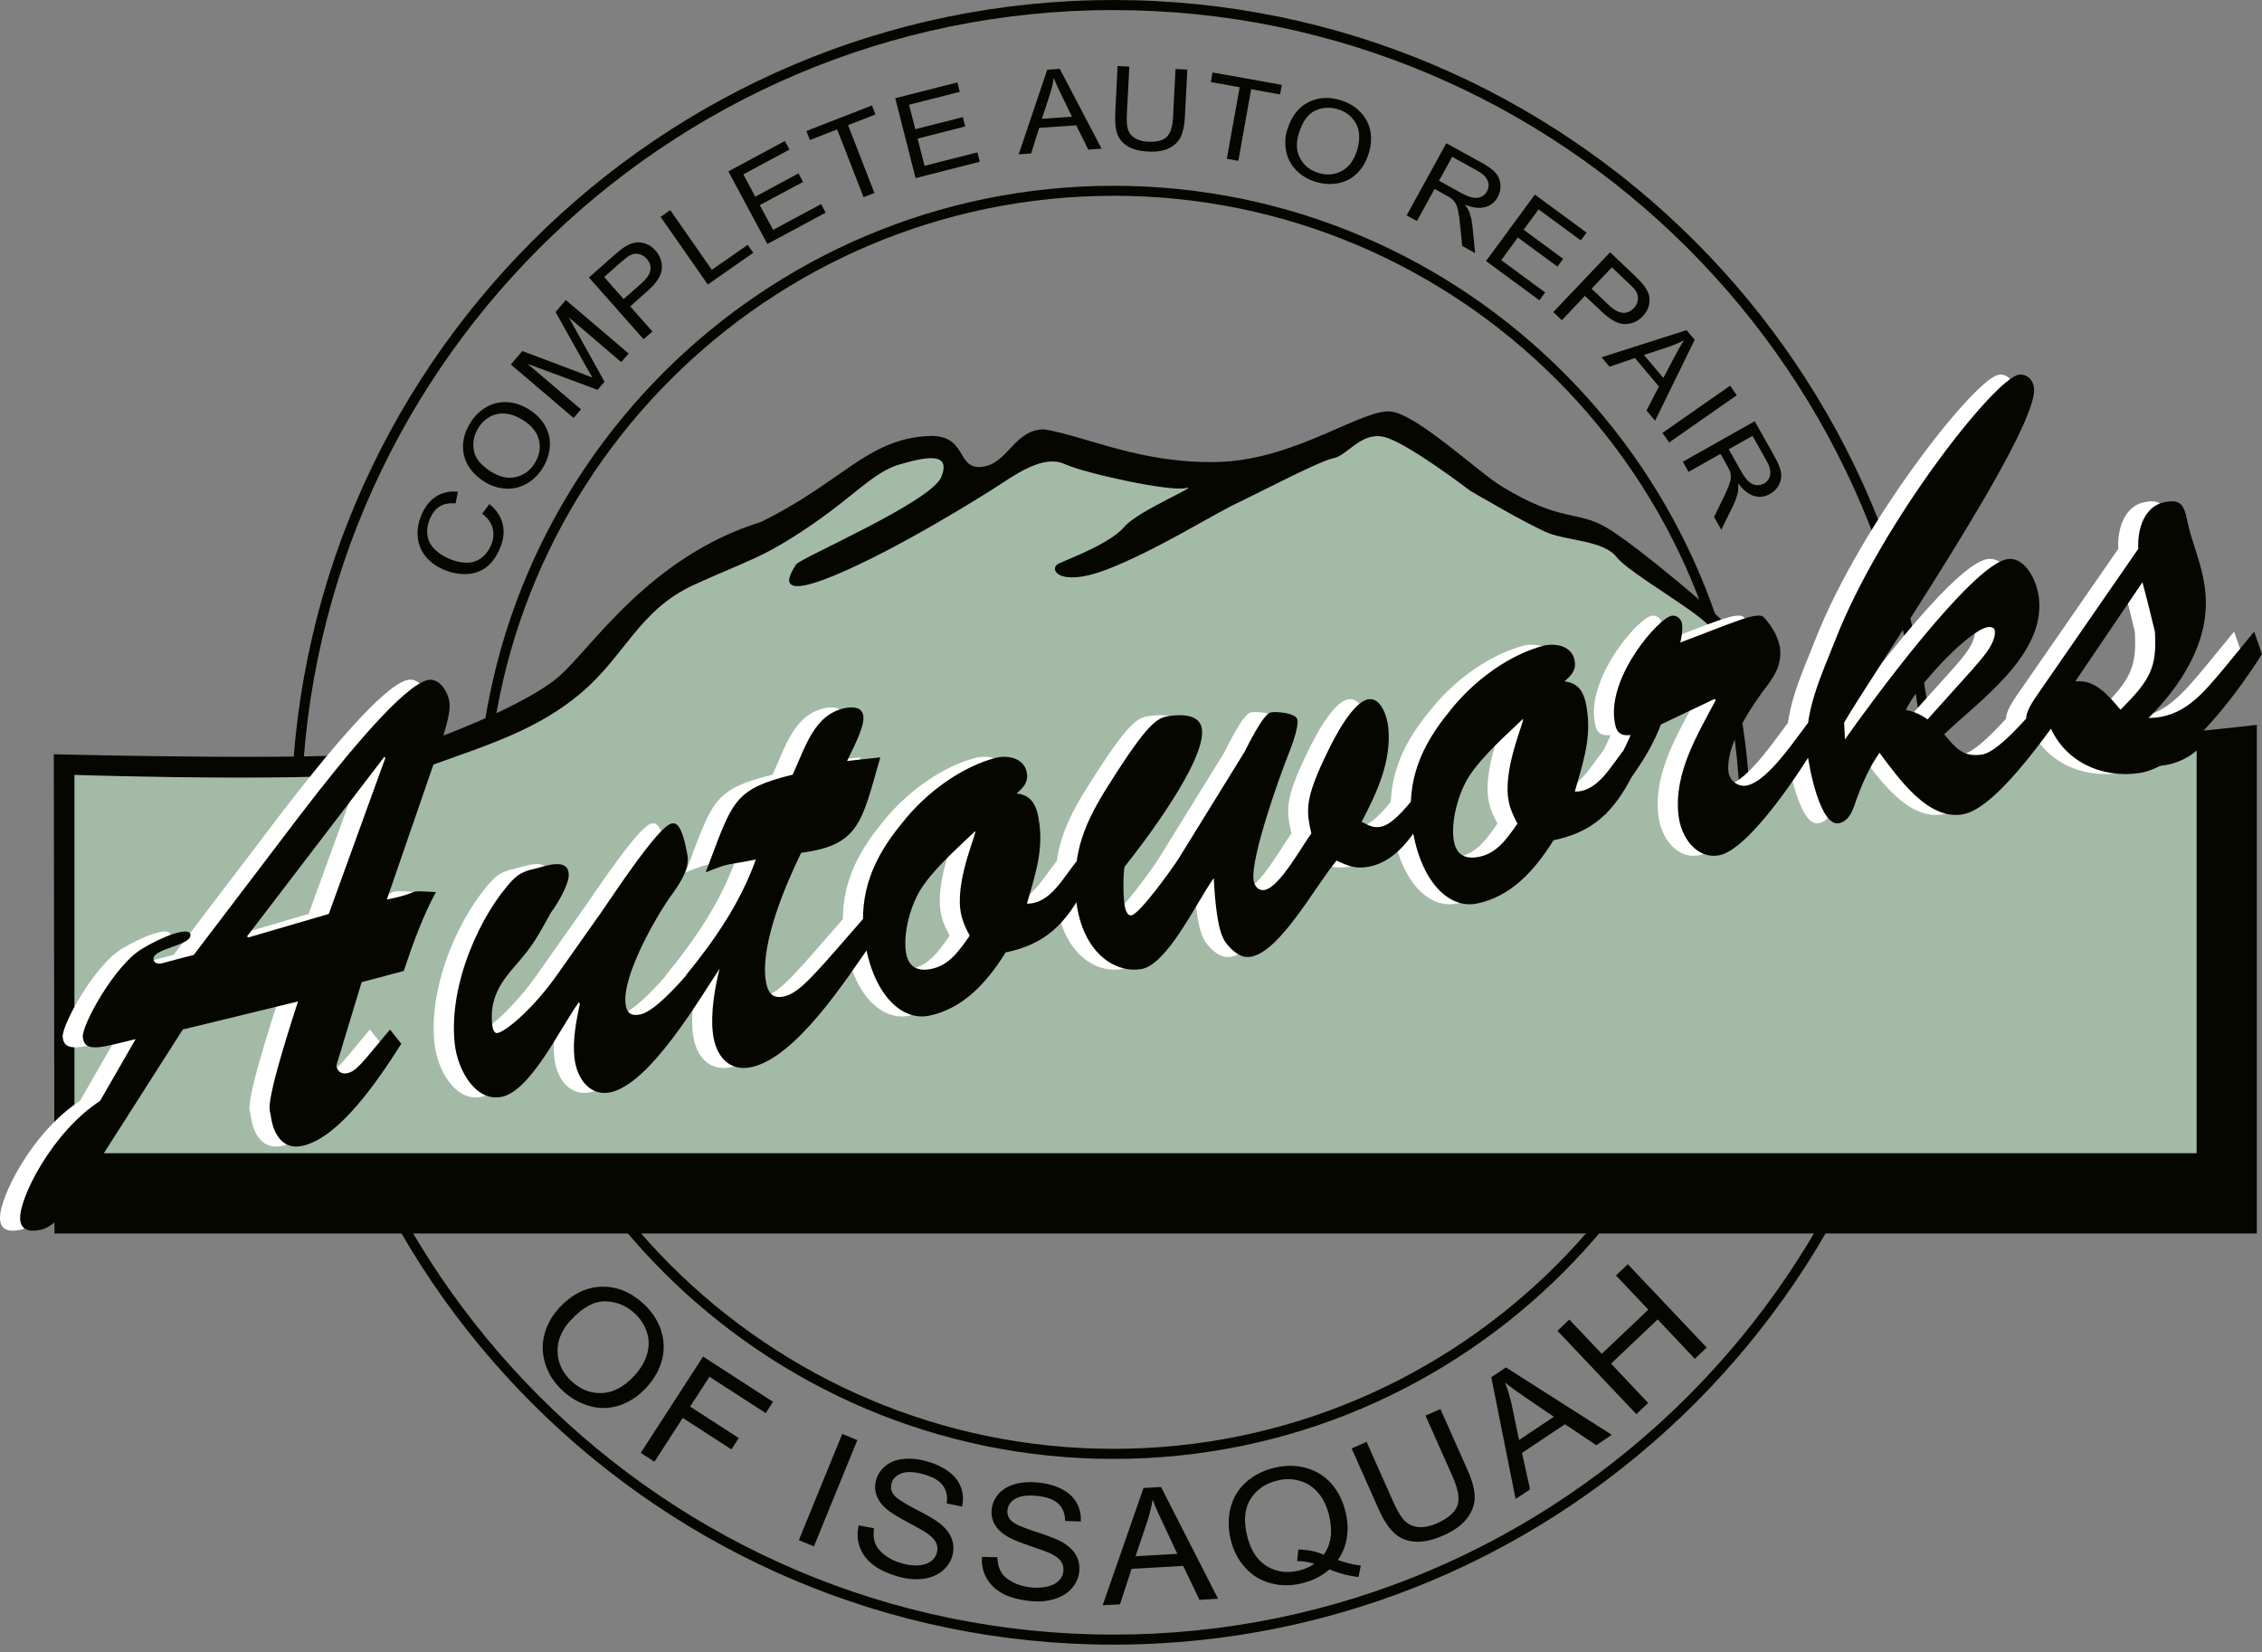 <svg xmlns="http://www.w3.org/2000/svg" width="500.132" height="365.376"><rect width="100%" height="100%" fill="#808080" stroke="none"/><path fill="#060600" d="M11.9 166.78s68.27 1.8 77.14-.97 27.14-9.96 34.34-16.05 19.94-26.6 44.87-34.34c17.72-8.7 23.4-18.14 36.56-18.98 9.3-.7 6.38 7.35 12.2 6.8s7.2-8.3 13.85-8.3c9.3 1.5 21.6 7.75 38.77 7.2s32.13-12.2 38.22-11.1 19.4 13.72 24.38 16.63c12.74 7.75 16.35 5.24 22.72 8.84 6.37 3.6 27.13 21.06 28.24 23.28 1.1 2.2-4.43 33.24 0 36.56 4.43 3.32 7.76 2.77 10.53 0 2.78-2.77 13.86-11.08 21.6-11.63 7.77-.55 13.3 6.65 16.07 7.2 2.77.56 11.64 2.78 22.16-12.18s9.42 2.77 18.28 2.77c8.88 0 27.16-2.23 27.16-2.23v112.47H12.04l-.14-105.96z"/><g><path fill="#060600" d="M246.2 363.67c-100.26 0-181.83-81.57-181.83-181.84C64.37 81.57 145.94 0 246.2 0s181.84 81.57 181.84 181.83c0 100.27-81.57 181.84-181.84 181.84zm0-361.45c-99.04 0-179.6 80.57-179.6 179.6s80.56 179.63 179.6 179.63 179.62-80.58 179.62-179.62S345.25 2.23 246.2 2.23zM246.2 322.6c-77.6 0-140.75-63.15-140.75-140.77S168.6 41.08 246.2 41.08s140.76 63.14 140.76 140.75S323.82 322.6 246.2 322.6zm0-279.3c-76.4 0-138.54 62.14-138.54 138.53 0 76.4 62.15 138.54 138.54 138.54s138.55-62.14 138.55-138.54c0-76.4-62.15-138.54-138.55-138.54z"/><g fill="#060600"><path d="M106.6 113.6l1.6-2.14c1.6 1.3 2.58 2.8 2.97 4.52.38 1.7.15 3.5-.67 5.37-.86 1.94-1.92 3.35-3.2 4.24-1.25.88-2.72 1.33-4.4 1.36-1.66 0-3.3-.33-4.88-1.03-1.74-.77-3.1-1.8-4.08-3.08-.97-1.3-1.5-2.74-1.6-4.35-.1-1.62.22-3.22.92-4.8.8-1.8 1.88-3.12 3.27-3.97 1.4-.85 2.97-1.18 4.72-.98l-.52 2.57c-1.4-.12-2.55.1-3.46.64-.9.55-1.62 1.42-2.15 2.62-.6 1.38-.8 2.67-.6 3.87.2 1.2.74 2.2 1.6 3.04.88.83 1.87 1.5 2.97 1.97 1.4.63 2.74.95 4 .98 1.25.02 2.35-.32 3.3-1.03.92-.7 1.64-1.6 2.12-2.7.6-1.34.73-2.62.42-3.86-.3-1.23-1.08-2.33-2.34-3.27zM107.23 106.6c-2.57-1.6-4.12-3.6-4.65-5.98-.53-2.4-.07-4.76 1.4-7.1.95-1.55 2.16-2.72 3.6-3.53 1.46-.82 3-1.17 4.62-1.06 1.63.1 3.2.65 4.76 1.6 1.58 1 2.77 2.2 3.58 3.66.82 1.45 1.16 3 1.02 4.65-.14 1.65-.66 3.2-1.56 4.64-.98 1.56-2.2 2.74-3.68 3.54-1.47.8-3 1.14-4.63 1.02-1.62-.13-3.1-.6-4.47-1.45zm1.45-2.25c1.86 1.16 3.67 1.54 5.42 1.12 1.74-.4 3.12-1.43 4.14-3.06 1.03-1.65 1.34-3.35.92-5.1-.42-1.75-1.62-3.24-3.62-4.48-1.26-.8-2.5-1.24-3.73-1.37-1.2-.12-2.36.1-3.43.66-1.06.57-1.94 1.4-2.62 2.5-.97 1.56-1.3 3.2-1 4.96.28 1.74 1.6 3.34 3.93 4.8zM126.83 92.43L112.95 80.6l2.54-2.98 12.83 4.84c1.2.46 2.08.8 2.67 1.04-.36-.6-.88-1.5-1.55-2.7l-6.6-11.8 2.26-2.66L139 78.17l-1.64 1.9-11.6-9.9 7.9 14.25-1.52 1.78-15.5-5.75 11.82 10.07-1.63 1.9zM142.3 75.02l-12.08-13.66 5.54-4.9c.98-.87 1.76-1.5 2.36-1.86.82-.52 1.6-.85 2.37-.96.76-.12 1.54-.03 2.34.27.8.3 1.5.8 2.1 1.48 1.02 1.16 1.5 2.5 1.4 4-.07 1.5-1.15 3.18-3.23 5.02l-3.76 3.34 4.92 5.55L142.3 75zm-4.4-8.9l3.8-3.35c1.27-1.12 1.97-2.12 2.1-3.02.16-.9-.12-1.75-.82-2.54-.5-.56-1.1-.9-1.76-1.05-.68-.13-1.32-.03-1.95.3-.4.2-1.04.7-1.92 1.47l-3.76 3.33 4.3 4.88zM156.5 62.92l-10.44-14.96 2.13-1.5 9.2 13.2 7.93-5.52 1.23 1.76-10.06 7.02zM169.67 53.97l-8.63-16.07 12.5-6.72 1.02 1.9-10.2 5.48 2.63 4.93 9.56-5.15 1 1.9-9.56 5.12 2.94 5.47 10.62-5.7 1 1.9-12.9 6.93zM190.93 43.6l-5.83-14.98-6.03 2.35-.78-2 14.5-5.65.77 2-6.05 2.36 5.83 15-2.42.93zM202.44 39.4l-4.5-17.68 13.75-3.5.52 2.08L201 23.17l1.37 5.4 10.52-2.67.52 2.07-10.52 2.68 1.53 6.02 11.68-2.98.54 2.08-14.2 3.62zM225.24 34.12l6.3-18.7 2.78-.2 9.25 17.66-2.95.2-2.66-5.36-8.2.56-1.77 5.65-2.76.2zm5.14-7.86l6.64-.45-2.38-4.9c-.73-1.48-1.28-2.7-1.65-3.67-.18 1.2-.45 2.37-.83 3.55l-1.8 5.48zM259.92 15.26l2.6.13-.54 10.52c-.1 1.83-.4 3.27-.9 4.33-.5 1.05-1.34 1.9-2.54 2.5-1.2.62-2.74.88-4.63.78-1.83-.1-3.32-.46-4.46-1.1-1.13-.66-1.92-1.55-2.37-2.7-.44-1.13-.6-2.67-.5-4.6l.52-10.52 2.6.14-.55 10.5c-.08 1.6.02 2.77.3 3.53.28.77.8 1.38 1.54 1.82.74.44 1.68.7 2.8.74 1.9.1 3.28-.23 4.13-1 .85-.76 1.34-2.28 1.45-4.57l.54-10.5zM271.25 35.12l2.84-15.83-6.37-1.15.37-2.12 15.32 2.74-.38 2.12-6.4-1.15-2.83 15.83-2.55-.46zM284.65 28.6c.9-2.9 2.46-4.9 4.64-6 2.17-1.1 4.58-1.25 7.22-.4 1.73.53 3.17 1.4 4.3 2.6 1.16 1.22 1.88 2.62 2.18 4.22.3 1.6.16 3.27-.4 5-.54 1.78-1.42 3.24-2.63 4.4-1.2 1.14-2.62 1.85-4.25 2.12-1.63.28-3.26.16-4.9-.36-1.75-.55-3.2-1.44-4.34-2.67-1.14-1.22-1.85-2.63-2.13-4.23-.28-1.6-.2-3.15.3-4.68zm2.54.83c-.67 2.1-.6 3.94.25 5.53.83 1.6 2.16 2.67 4 3.25 1.86.6 3.58.47 5.17-.37 1.6-.83 2.74-2.37 3.44-4.6.45-1.43.58-2.74.4-3.96-.18-1.22-.68-2.28-1.5-3.17-.8-.9-1.82-1.54-3.05-1.93-1.74-.55-3.43-.47-5.05.25-1.6.72-2.84 2.4-3.66 5zM311 47.65l8.78-15.98 7.63 4.2c1.54.83 2.63 1.62 3.27 2.35s1 1.58 1.07 2.57c.08.98-.12 1.9-.6 2.8-.63 1.12-1.55 1.86-2.77 2.2-1.2.35-2.7.17-4.47-.52.45.6.76 1.1.93 1.55.36.93.6 1.98.72 3.16l.6 6-2.86-1.6-.46-4.57c-.14-1.32-.28-2.36-.43-3.1-.14-.75-.33-1.32-.56-1.7-.23-.4-.5-.73-.8-1-.23-.2-.64-.45-1.23-.78l-2.63-1.45-3.9 7.1-2.28-1.25zm7.18-7.68l4.9 2.7c1.03.56 1.9.9 2.6 1.03.7.13 1.3.05 1.86-.22.55-.27.96-.66 1.25-1.18.4-.76.45-1.54.13-2.35-.33-.82-1.12-1.57-2.4-2.27l-5.44-3-2.92 5.3zM328.56 57.73l10.8-14.7 11.44 8.4-1.28 1.73-9.34-6.86-3.3 4.5 8.74 6.43-1.26 1.72-8.76-6.43-3.67 5 9.7 7.14-1.26 1.74-11.8-8.67zM343.44 69L356 55.78l5.36 5.1c.95.9 1.63 1.62 2.05 2.17.6.78 1 1.54 1.2 2.3.17.74.15 1.53-.08 2.35-.23.8-.66 1.55-1.28 2.2-1.07 1.13-2.36 1.72-3.87 1.77-1.5.05-3.27-.88-5.28-2.8l-3.67-3.45-5.1 5.38-1.9-1.8zm8.47-5.15l3.7 3.5c1.2 1.15 2.28 1.76 3.2 1.82.9.06 1.72-.3 2.44-1.05.53-.56.83-1.17.9-1.85.07-.68-.08-1.32-.45-1.9-.26-.4-.8-1-1.66-1.8l-3.65-3.45-4.5 4.73zM354.1 79l18.8-6 1.8 2.13-8.75 17.9-1.9-2.26 2.74-5.3-5.3-6.3-5.62 1.92-1.78-2.1zm9.38-.5l4.3 5.07 2.53-4.82c.78-1.46 1.45-2.63 2-3.5-1.05.56-2.16 1.04-3.34 1.44l-5.48 1.8zM367.57 95.73l14.96-10.44L384 87.4l-14.94 10.44-1.5-2.13zM372.08 102.1l15.9-8.96 4.26 7.58c.86 1.52 1.37 2.76 1.54 3.7.16.97 0 1.9-.44 2.77-.46.87-1.12 1.56-2 2.05-1.12.63-2.3.78-3.5.43-1.23-.35-2.4-1.3-3.54-2.8.07.74.07 1.34-.02 1.8-.2.98-.54 2-1.05 3.07l-2.65 5.4-1.6-2.83 2.02-4.13c.6-1.2 1-2.16 1.27-2.88.27-.7.4-1.3.42-1.74 0-.46-.05-.88-.17-1.28-.1-.28-.3-.7-.64-1.3l-1.48-2.62-7.06 3.98-1.28-2.27zm10.15-2.75l2.75 4.87c.58 1.03 1.13 1.78 1.66 2.25.53.48 1.1.74 1.7.8.6.05 1.17-.06 1.7-.35.74-.43 1.2-1.07 1.34-1.93.15-.87-.13-1.93-.84-3.2l-3.05-5.4-5.27 2.95z"/></g><path fill="#A3BAA7" d="M16.47 171.35s66.75 2.22 78.38-1.93c12.98-4.7 24.1-8.04 33.8-16.34 9.7-8.3 12.73-18.3 24.92-23.82 12.2-5.54 14.96-5.82 25.2-12.74s14.4-12.2 20.23-13.85c5.8-1.67 11.35-2.77 9.14 2.77s-31.3 18-32.13 19.38c-.82 1.4-5.8 8.3 8.3 2.5s33.94-18.28 36.85-20.22c5.26-3.5 10.25-6.37 14.4-4.43 4.16 1.93 23 6.1 26.6 5.26 3.6-.83-10.53 4.98-13.58 8.58-3.04 3.6-11.9 6.94-14.4 8.05-2.5 1.1-.28 5.53 10.52 1.38 10.8-4.15 23.54-12.2 28.8-14.68 5.26-2.5 18.28-9.35 21.33-9.94 3.04-.57 6.1-5.84 11.08-4.73 5 1.1 19.12 11.9 19.12 11.9s13.15 7.77 17.45 9.43c4.3 1.66 12.18 1.66 14.95 5.26 2.77 3.6 19.67 13.02 20.78 15.8 1.1 2.76 1.93 5.8 1.93 7.2 0 1.37 2.22 7.47 0 11.62s-6.37 14.68-6.37 18.56c0 3.88-2.35 9.22 6.65 9.4 6.52.15 12.03-8.36 12.2-11.42.17-3.07 8.58-2.14 8.58-.48s1.8 4.16 4.85 4.16 3.88-5.68 5-9 6.77-1.25 8.16 2.35c1.37 3.6 3.73 6.37 14.25 6.65s15-13.1 16.4-15.33 5.62-1.57 7.56 3.42 6.48.15 14.7 2.62c8.16 2.45 13.56-2.77 13.56-2.77V255H16.46v-83.65z"/><g fill="#fff"><path d="M69.93 235.56c.15 1.37 1.18 2 2.35 1.76 2.12-.43 3.24-2.2 9.5-9.66l2.5 3.14c-4.9 7.74-13.67 20.9-22 22.6-4.23.86-6.4-2.62-6.88-7-.12-1.1-1.86-.6 6.05-24.95l-25.47 6.2-21 32.9c-2.47 3.87-6.3 10.55-10.53 11.4-1.75.37-4.14.44-4.43-2.16-.5-4.54 7.1-19.56 17.65-26.34l7.87-13.67c-7.48 1.8-11.3 3.14-11.68-.43-.28-2.6 7.03-15.88 13-19.5 4.38-2.7 10.6-5.1 10.8-3.18.27 2.46-8.43 2.98-8.16 5.45.1.96 1.2 1.02 1.78.9 1.86-.52 6.64-1.8 7.1-1.88l23.5-30.9c10.3-13.46 23.02-28.83 28.3-29.9 2.47-.5 4.48 2.58 4.75 5.05.3 2.88-1.65 8.05-2.55 10.76l-11.3 32.75c8.67-1.78 3.24-2.07 10.84-1.66-2.9 5.36-5.12 11.42-7.1 17.44l-9.33 2.48-5.57 18.38zm10.85-68l-.27-.2-30.33 39.7.27.24 17.78-5.2 12.56-34.53zM128.85 201.2c2.2-3.1 12.27-18.5 15.2-19.1.94-.18 2.27-.04 3.52 7 .6 3.25-2.24 7.05-3.9 9.35-3.33 4.75-10.48 17.3-9.8 23.47.23 2.2 1.37 2.8 3.25 2.4 4.46-.9 13.5-12.56 16.67-16.58l1.33 5.76c-5.25 7.95-15.97 26.27-24.65 28.04-4.34.9-7.4-2.83-7.9-7.63-.46-4.1.42-8.22 1.2-12.02l-.26-.23c-4.07 5.6-10.6 19.56-17.04 20.88-5.75 1.17-9.75-5.86-10.4-11.76-1.44-13.3 5.87-28.82 12.76-36.13 1.5-1.56 3-2.15 5-2.56 1.63-.33 7.48-2.8 7.46 1.42 0 2.24-2.74 6.73-3.9 8.23-3.12 5.55-3.7 6.93-7.84 11.7-3.3 3.76-5.8 7.36-5.17 13.12.06.7.32 2.03 1.14 1.87 2.12-.44 8.14-5.73 13.03-12.63l10.28-14.6zM190.2 167.47c-4.1 14.16-4.48 19.43-17.5 21.1-3.32 6.86-8.78 19.48-7.9 27.72.34 3 1.35 4.62 4.05 4.07 3.75-.77 7.53-5.75 18.63-18.4l1.24 5.92c-6.12 8.8-17.2 26.08-27.17 28.12-4.57.93-7.8-2.2-8.38-7.68-.5-4.53.46-10.05 1.56-14.34l-.27-.23-5.37 6.85-1.87-4.95c6.36-7.75 12.05-16.07 15.45-25.6-7.15 1.47-4.98.46-11.08 2.84l1.02-2.73c5.03-13.37 5.73-15.76 18.22-18.87 2.9-6.35 4.8-13.32 11.6-14.72 1.52-.3 3.8-.35 4.03 1.84.27 2.47-2.64 7.7-3.6 9.86l7.34-.8zM235.72 195.6c-4.43 8.9-9.23 13.25-17.8 15-4.28 6.9-9.55 12.48-16.94 14-6.1 1.24-12.5-4.74-14.33-17.13-1.35-10.24 2.24-18 8.17-25.23 5.68-7.34 13.72-12.77 20.83-14.65 2.57-.67 6.6-.1 7 3.6.22 2.07-1.1 3.18-2.3 4.27 3.63.38 4.65 3.1 5.1 7.23.65 6.03-1.17 11.32-2.82 17.13 5.28.03 8-5.85 11.3-9.75l1.8 5.52zm-36.48.88c-2.25 3.55-3.9 9.35-3.44 13.6.43 3.98 2.8 4.76 5.73 4.16 3.87-.8 6.05-3.9 8.44-7.34-1.06-2.02-1.84-3.68-2.1-6.02-.77-7.13 3.8-16.9 3.3-17.08-3.68 3.56-8.84 7.98-11.93 12.68zM270.65 166.44c.8-1.57 4.22-8.58 5.86-8.9 1.18-.25 5.78.07 5.96 1.7.2 1.8-1.3 5.75-1.96 7.43-2.07 5.2-8.32 22.73-7.77 27.8.16 1.52 1.12 2.6 2.52 2.3 3.3-.67 8.1-9.5 10.28-12.48-1.15-5.1-1.53-7.55 3.57-18 1.56-3.26 5.52-10.94 8.92-11.64 2.82-.57 4.23 3.63 4.5 6.1.82 7.54-2.6 14.7-5.87 20.97 1.64.8 2.55 1.44 4.3 1.08 2.94-.6 6.6-5.54 8.6-8.06l.9 6c-3.06 4.96-6.6 9.76-12 10.86-3.06.63-4.57-.04-7.35-1.3-4.57 5.42-12.34 19.92-18.8 21.24-1.76.36-3.17-.47-4.5-1.74-1.5-1.66-3.15-2.45-3.85-15.63-3.86 5.42-10.37 19.38-16.17 20.14-6.6.94-13.35-4.82-14.3-15.85-.88-10.2 2.12-16.84 7.24-24.9 8.7-13.84 10.74-14.82 13.22-15.2 5.3-.8 7.16.8 7.4 2.98.76 7-12.76 24.9-17.1 30.3-.26.9-.4 5.12-.1 8 .13 1.1.57 2.97 1.63 2.76 1.88-.4 8.96-10.26 10.4-12.52l14.48-23.44zM356.85 170.8c-4.44 8.9-9.24 13.26-17.8 15-4.3 6.92-9.56 12.5-16.95 14-6.1 1.25-12.5-4.73-14.33-17.12-1.35-10.24 2.24-18 8.17-25.23 5.68-7.34 13.72-12.77 20.83-14.65 2.57-.66 6.6-.08 7 3.62.22 2.06-1.1 3.17-2.3 4.26 3.64.38 4.65 3.1 5.1 7.23.65 6.04-1.17 11.33-2.82 17.13 5.28.04 8-5.84 11.3-9.74l1.8 5.5zm-36.48.9c-2.26 3.53-3.9 9.34-3.44 13.6.43 3.97 2.8 4.75 5.72 4.15 3.87-.8 6.05-3.9 8.44-7.33-1.07-2.03-1.85-3.7-2.1-6.03-.78-7.15 3.8-16.9 3.3-17.1-3.7 3.56-8.85 8-11.93 12.7zM362.8 160.2c-3.27 8.4-7.8 12.96-12.22 19.9l-1.12-5.95c2.73-3.5 4.83-7.44 6.66-11.6-2.5.23-3.32-.72-3.63-3.6-1.1-9.88 9.8-22.2 12.62-22.78 1.17-.24 2.23.66 2.36 1.9.16 1.37-.06 2.68-.4 4 10.84-4.03 17.1-7 18.46-5.6 2.04 2.25 3.1 4.28 3.6 6.7.47 4.25-1.54 6.77-3.96 9.93-3.02 4.12-8.04 12.02-7.45 17.5.24 2.2 2.3 3.46 4.06 3.1 5.03-1.03 11.45-11.46 14.95-15.68l1.37 4.9c-3.8 6.82-15.65 24.8-22.34 26.18-4.92 1-8.55-3.72-9.12-8.93-1.02-9.33 4.3-17.86 8.28-25.4l-.27-.22-11.86 5.65zM403.32 159.76l.17 3.75c5.6-8 27.74-38.2 35.72-39.84 4-.8 6.74 4.65 7.17 8.63 1.37 12.75-13.7 23-20.97 30.08 2.62 3.1 4.15 5.05 8.28 4.48 2.26-.32 6.62-3.17 19.7-19.73l1.78 5.38c-5.2 7.25-17.57 25.9-25.44 27.52-7.73 1.58-14.26-7.74-18.62-13.58-2.28 3.27-3.8 6.8-5.2 10.6-.7 2.25-1.55 4.52-3.78 4.98-4.1.84-6.6-12.25-6.96-15.54-.95-8.78 2.97-16.88 6.16-24.96 10.14-25.92 35.44-58.02 40.64-58.67 1.66-.2 3.12 1.05 3.32 2.97 1.03 9.46-35.92 63.44-41.98 73.94zm28.46-11.86c1.6-1.87 5.15-5.54 4.84-8.42-.1-.82-1.06-.9-1.65-.8-4.34.9-15.6 13.02-18.04 18.3 1.72.34 3.35 1 4.8 2.1l10.05-11.18zM493.96 139.66l1.74 4.98c-6.25 9.83-17.68 24.93-27.12 26.3-7.9 1.2-17.15-2.23-20.36-11.82-.6.97-1.33 2.1-2.38 2.3-1.17.25-2.14-.95-2.28-2.18-.2-1.8 1.48-4.1 2.3-5.38l22.5-32.5c-.27-4.6 1.48-9.43 5.7-10.3 3.53-.72 4.36.38 5.13 4.14 1.03 5.12 3.3 9.42 3.95 15.46 1.22 11.25-5.6 21.2-12.54 28.1 7.68-.04 11.8-5.1 17-11.34l6.36-7.75zm-39.57 11.05c4.36-.6 7.4 3.12 10.02 6.23 6.48-6.52 8.1-9.23 7.6-17.26-.67-2.8-1.54-6.42-2.75-10.94L454.4 150.7z"/></g><g fill="#060600"><path d="M74.36 235.56c.16 1.37 1.18 2 2.35 1.76 2.13-.43 3.25-2.2 9.52-9.66l2.5 3.14c-4.92 7.74-13.68 20.9-22 22.6-4.23.86-6.4-2.62-6.9-7-.1-1.1-1.85-.6 6.06-24.95l-25.47 6.2-21 32.9c-2.46 3.87-6.3 10.55-10.5 11.4-1.77.37-4.16.44-4.45-2.16-.5-4.54 7.12-19.56 17.65-26.34l7.87-13.68c-7.48 1.82-11.3 3.15-11.68-.4-.3-2.6 7.02-15.9 13-19.5 4.37-2.72 10.58-5.1 10.8-3.2.26 2.48-8.44 3-8.17 5.47.1.96 1.2 1 1.78.9 1.87-.53 6.65-1.8 7.12-1.88l23.5-30.9c10.3-13.46 23.02-28.83 28.3-29.9 2.46-.5 4.47 2.58 4.74 5.05.3 2.88-1.64 8.05-2.55 10.76l-11.3 32.75c8.68-1.78 3.25-2.07 10.85-1.66-2.9 5.35-5.1 11.42-7.1 17.44l-9.32 2.48-5.57 18.38zm10.85-68l-.25-.2-30.34 39.7.27.24 17.8-5.2L85.2 167.6zM133.3 201.2c2.17-3.1 12.25-18.5 15.18-19.1.94-.18 2.27-.04 3.52 7 .6 3.25-2.24 7.05-3.9 9.35-3.33 4.75-10.47 17.3-9.8 23.47.23 2.2 1.38 2.8 3.25 2.4 4.46-.9 13.5-12.56 16.67-16.58l1.34 5.76c-5.25 7.95-15.97 26.27-24.65 28.04-4.33.9-7.37-2.83-7.9-7.63-.44-4.1.43-8.22 1.2-12.02l-.25-.23c-4.07 5.6-10.6 19.56-17.04 20.88-5.74 1.17-9.74-5.86-10.38-11.76-1.44-13.3 5.87-28.82 12.75-36.13 1.5-1.56 3-2.15 5-2.56 1.64-.33 7.5-2.8 7.46 1.42 0 2.24-2.74 6.73-3.9 8.23-3.12 5.55-3.69 6.93-7.84 11.7-3.32 3.76-5.8 7.36-5.18 13.12.07.7.34 2.03 1.16 1.87 2.1-.44 8.13-5.73 13.02-12.63l10.3-14.6zM194.64 167.47c-4.1 14.16-4.5 19.43-17.5 21.1-3.33 6.86-8.8 19.48-7.9 27.72.33 3 1.34 4.62 4.04 4.07 3.76-.77 7.53-5.75 18.63-18.4l1.25 5.92c-6.1 8.8-17.2 26.08-27.16 28.12-4.6.93-7.8-2.2-8.4-7.68-.5-4.53.47-10.05 1.56-14.34l-.26-.23-5.38 6.85-1.85-4.95c6.35-7.75 12.05-16.07 15.45-25.6-7.16 1.47-5 .46-11.1 2.84l1.04-2.73c5.02-13.37 5.72-15.76 18.2-18.87 2.92-6.35 4.8-13.32 11.6-14.72 1.53-.3 3.8-.35 4.04 1.84.27 2.47-2.64 7.7-3.6 9.86l7.34-.8zM240.16 195.6c-4.44 8.9-9.24 13.25-17.8 15-4.3 6.9-9.56 12.48-16.95 14-6.1 1.24-12.5-4.74-14.32-17.13-1.35-10.24 2.24-18 8.17-25.23 5.68-7.34 13.72-12.77 20.84-14.65 2.55-.67 6.57-.1 6.98 3.6.22 2.07-1.1 3.18-2.3 4.27 3.64.38 4.65 3.1 5.1 7.23.66 6.03-1.17 11.32-2.82 17.13 5.28.03 8-5.85 11.3-9.75l1.8 5.52zm-36.48.88c-2.26 3.55-3.9 9.35-3.44 13.6.43 3.98 2.8 4.76 5.72 4.16 3.87-.8 6.05-3.9 8.44-7.34-1.06-2.02-1.84-3.68-2.1-6.02-.77-7.13 3.8-16.9 3.3-17.08-3.68 3.56-8.84 7.98-11.92 12.68zM275.08 166.44c.8-1.57 4.22-8.58 5.87-8.9 1.17-.25 5.76.07 5.94 1.7.18 1.8-1.3 5.75-1.97 7.43-2.07 5.2-8.32 22.73-7.77 27.8.16 1.52 1.12 2.6 2.53 2.3 3.27-.67 8.07-9.5 10.26-12.48-1.15-5.1-1.53-7.55 3.57-18 1.56-3.26 5.53-10.94 8.93-11.64 2.8-.57 4.23 3.63 4.5 6.1.82 7.54-2.6 14.7-5.88 20.97 1.64.8 2.55 1.44 4.3 1.08 2.95-.6 6.6-5.54 8.6-8.06l.9 6c-3.06 4.96-6.6 9.76-12 10.86-3.06.63-4.57-.04-7.35-1.3-4.56 5.42-12.34 19.92-18.8 21.24-1.75.36-3.16-.47-4.5-1.74-1.5-1.66-3.14-2.45-3.85-15.63-3.85 5.42-10.37 19.38-16.17 20.14-6.6.94-13.34-4.82-14.3-15.85-.87-10.2 2.13-16.84 7.25-24.9 8.7-13.84 10.75-14.82 13.22-15.2 5.3-.8 7.16.8 7.4 2.98.76 7-12.76 24.9-17.1 30.3-.26.9-.4 5.12-.08 8 .1 1.1.54 2.97 1.6 2.76 1.88-.4 8.96-10.26 10.4-12.52l14.48-23.44zM361.28 170.8c-4.43 8.9-9.24 13.26-17.8 15-4.3 6.92-9.56 12.5-16.95 14-6.1 1.25-12.5-4.73-14.33-17.12-1.35-10.24 2.24-18 8.17-25.23 5.68-7.34 13.73-12.77 20.84-14.65 2.57-.66 6.6-.08 7 3.62.22 2.06-1.1 3.17-2.3 4.26 3.64.38 4.66 3.1 5.1 7.23.66 6.04-1.17 11.33-2.82 17.13 5.28.04 8-5.84 11.3-9.74l1.8 5.5zm-36.48.9c-2.26 3.53-3.9 9.34-3.44 13.6.43 3.97 2.8 4.75 5.73 4.15 3.86-.8 6.04-3.9 8.42-7.33-1.06-2.03-1.84-3.7-2.1-6.03-.77-7.15 3.8-16.9 3.3-17.1-3.68 3.56-8.83 8-11.92 12.7zM367.24 160.2c-3.28 8.4-7.82 12.96-12.22 19.9l-1.13-5.95c2.73-3.5 4.82-7.44 6.65-11.6-2.5.23-3.32-.72-3.63-3.6-1.08-9.88 9.82-22.2 12.63-22.78 1.18-.24 2.23.66 2.37 1.9.15 1.37-.07 2.68-.4 4 10.83-4.03 17.1-7 18.45-5.6 2.04 2.25 3.1 4.28 3.6 6.7.47 4.25-1.54 6.77-3.95 9.93-3.03 4.12-8.05 12.02-7.45 17.5.23 2.2 2.3 3.46 4.05 3.1 5.04-1.03 11.47-11.46 14.96-15.68l1.38 4.9c-3.82 6.82-15.66 24.8-22.35 26.18-4.9 1-8.54-3.72-9.1-8.93-1.02-9.33 4.3-17.86 8.27-25.4l-.27-.22-11.86 5.65zM407.75 159.76l.17 3.75c5.6-8 27.75-38.2 35.73-39.84 4-.8 6.74 4.65 7.17 8.63 1.4 12.75-13.7 23-20.96 30.08 2.62 3.1 4.15 5.05 8.3 4.48 2.23-.32 6.6-3.17 19.67-19.73l1.78 5.38c-5.2 7.25-17.56 25.9-25.43 27.52-7.73 1.58-14.26-7.74-18.62-13.58-2.28 3.27-3.8 6.8-5.2 10.6-.7 2.25-1.55 4.52-3.77 4.98-4.1.84-6.6-12.25-6.97-15.54-.94-8.78 2.98-16.88 6.17-24.96C415.9 115.6 441.2 83.5 446.4 82.85c1.67-.2 3.13 1.05 3.33 2.97 1.03 9.46-35.92 63.44-41.98 73.94zm28.46-11.86c1.6-1.87 5.16-5.54 4.85-8.42-.1-.82-1.06-.9-1.64-.8-4.33.9-15.6 13.02-18.04 18.3 1.72.34 3.35 1 4.8 2.1l10.05-11.18zM498.4 139.66l1.73 4.98c-6.24 9.83-17.68 24.93-27.12 26.3-7.9 1.2-17.14-2.23-20.34-11.82-.6.97-1.33 2.1-2.4 2.3-1.16.25-2.13-.95-2.27-2.18-.2-1.8 1.47-4.1 2.3-5.38l22.48-32.5c-.26-4.6 1.5-9.43 5.72-10.3 3.52-.72 4.36.38 5.12 4.14 1.04 5.12 3.3 9.42 3.96 15.46 1.22 11.25-5.6 21.2-12.54 28.1 7.67-.04 11.8-5.1 17-11.34l6.35-7.75zm-39.58 11.05c4.37-.6 7.4 3.12 10.03 6.23 6.5-6.52 8.1-9.23 7.6-17.26-.67-2.8-1.54-6.42-2.75-10.94l-14.88 21.98z"/></g><g fill="#060600"><path d="M123.5 289.33c2.87-3.1 6-4.7 9.4-4.8 3.4-.12 6.52 1.13 9.36 3.74 1.85 1.7 3.15 3.66 3.88 5.85.73 2.2.8 4.4.23 6.58-.57 2.2-1.72 4.22-3.43 6.1-1.75 1.9-3.72 3.2-5.9 3.94-2.2.74-4.42.8-6.63.18-2.2-.62-4.2-1.73-5.93-3.34-1.9-1.74-3.2-3.72-3.9-5.94-.7-2.22-.78-4.42-.2-6.6.6-2.17 1.64-4.07 3.14-5.7zm2.72 2.56c-2.07 2.24-3.05 4.6-2.94 7.1.1 2.5 1.15 4.65 3.12 6.46 2 1.84 4.25 2.7 6.74 2.58 2.5-.12 4.85-1.38 7.07-3.78 1.4-1.52 2.35-3.1 2.84-4.75.5-1.63.5-3.25 0-4.85-.5-1.6-1.4-3.02-2.73-4.24-1.87-1.72-4.04-2.6-6.5-2.66-2.47-.05-5 1.33-7.58 4.15zM141.67 321.27l13.78-21.3 15.47 10-1.62 2.5-12.44-8.04-4.27 6.6 10.76 6.96-1.63 2.5-10.76-6.95-6.26 9.68-3.03-1.96zM176.62 340.57l9.6-23.5 3.34 1.37-9.6 23.5-3.34-1.37zM189.88 337.3l3.36.63c-.18 1.26-.1 2.37.26 3.3.36.95 1.07 1.83 2.13 2.64 1.06.82 2.35 1.43 3.84 1.84 1.33.37 2.56.52 3.67.43 1.12-.1 2.02-.4 2.7-.9.66-.5 1.1-1.12 1.3-1.88.22-.77.17-1.5-.15-2.2-.33-.7-1-1.4-2-2.1-.62-.46-2.08-1.28-4.35-2.5-2.27-1.2-3.82-2.17-4.66-2.9-1.1-.97-1.83-2-2.2-3.07-.36-1.07-.4-2.17-.08-3.3.34-1.23 1.03-2.28 2.08-3.15 1.05-.86 2.38-1.37 3.98-1.53 1.6-.16 3.3 0 5.06.5 1.95.53 3.6 1.3 4.93 2.3 1.33.98 2.24 2.16 2.73 3.5s.56 2.77.23 4.23l-3.4-.7c.24-1.6-.05-2.92-.87-4-.8-1.07-2.24-1.9-4.26-2.45-2.1-.57-3.74-.64-4.9-.18-1.16.45-1.88 1.18-2.16 2.2-.24.87-.1 1.7.43 2.44.5.75 2.1 1.82 4.77 3.2 2.67 1.36 4.47 2.42 5.4 3.16 1.35 1.07 2.25 2.22 2.7 3.43.46 1.2.5 2.47.15 3.78-.37 1.3-1.1 2.43-2.23 3.36-1.12.93-2.52 1.5-4.2 1.73-1.68.22-3.46.07-5.34-.44-2.38-.66-4.3-1.53-5.72-2.62-1.42-1.1-2.42-2.4-2.98-3.96-.56-1.54-.64-3.14-.24-4.8zM217.1 344.26l3.42.08c.03 1.28.3 2.35.8 3.22.5.88 1.34 1.63 2.52 2.26 1.18.63 2.55 1.02 4.1 1.2 1.36.13 2.6.07 3.68-.2 1.1-.27 1.93-.7 2.5-1.3.6-.62.92-1.3 1-2.1.1-.78-.08-1.5-.5-2.14-.45-.65-1.2-1.23-2.3-1.75-.7-.34-2.27-.92-4.7-1.74-2.45-.83-4.14-1.54-5.08-2.14-1.23-.77-2.12-1.65-2.66-2.66s-.74-2.08-.62-3.24c.14-1.27.65-2.42 1.55-3.45.9-1 2.13-1.73 3.68-2.15 1.56-.42 3.25-.53 5.08-.33 2 .2 3.75.7 5.23 1.46 1.46.77 2.55 1.78 3.25 3.04.7 1.26 1 2.63.92 4.12l-3.47-.13c-.02-1.6-.52-2.87-1.5-3.8s-2.52-1.5-4.6-1.72c-2.18-.23-3.8-.03-4.88.6-1.07.64-1.66 1.48-1.77 2.52-.1.9.18 1.7.82 2.35.63.66 2.37 1.45 5.23 2.38 2.85.92 4.8 1.67 5.84 2.24 1.5.84 2.6 1.82 3.23 2.94.64 1.13.9 2.37.75 3.72-.14 1.34-.7 2.57-1.64 3.67-.95 1.1-2.24 1.9-3.86 2.38-1.62.5-3.4.64-5.34.44-2.46-.26-4.48-.8-6.07-1.65-1.58-.84-2.78-1.98-3.58-3.42-.8-1.44-1.15-3-1.02-4.7zM243.8 354.96l9.03-25.92 3.88-.23 12.6 24.7-4.1.25-3.6-7.5-11.42.65-2.56 7.85-3.83.2zm7.27-10.84l9.24-.53-3.23-6.87c-1-2.08-1.73-3.8-2.23-5.14-.26 1.64-.66 3.27-1.2 4.9l-2.57 7.62zM295.82 344.96c1.87.66 3.56 1.06 5.05 1.22l-.5 2.52c-2.05-.2-4.2-.75-6.42-1.67-1.72 1.5-3.77 2.52-6.15 3.1-2.4.56-4.72.55-6.93-.07-2.22-.6-4.1-1.76-5.6-3.46-1.53-1.7-2.6-3.78-3.17-6.22-.58-2.44-.58-4.78 0-7.04.6-2.25 1.74-4.13 3.45-5.64 1.72-1.5 3.8-2.56 6.22-3.14 2.45-.6 4.8-.57 7.02.04 2.22.6 4.08 1.77 5.58 3.47 1.5 1.7 2.54 3.77 3.12 6.22.5 2.02.6 3.93.3 5.7-.26 1.8-.93 3.44-1.98 4.96zm-8.74-2.32c2.16.04 4.02.43 5.58 1.16 1.65-2.25 2.05-5.13 1.22-8.64-.48-2-1.26-3.66-2.35-4.98-1.1-1.3-2.43-2.22-4.04-2.7-1.6-.5-3.3-.53-5.04-.1-2.62.6-4.6 1.97-5.93 4.04-1.33 2.08-1.6 4.78-.8 8.1.76 3.2 2.2 5.46 4.32 6.77 2.12 1.3 4.5 1.64 7.17 1 1.25-.3 2.4-.8 3.4-1.5-1.26-.4-2.54-.6-3.82-.6l.28-2.56zM315.18 313.03l3.3-1.46 5.96 13.4c1.04 2.32 1.58 4.3 1.62 5.92.05 1.6-.48 3.18-1.58 4.7s-2.85 2.82-5.26 3.9c-2.33 1.03-4.4 1.5-6.23 1.42-1.83-.1-3.37-.7-4.64-1.84-1.27-1.13-2.45-2.93-3.54-5.38l-5.96-13.4 3.3-1.47 5.95 13.38c.9 2.02 1.77 3.42 2.6 4.2.83.77 1.85 1.2 3.06 1.28 1.2.08 2.52-.2 3.94-.83 2.43-1.08 3.93-2.37 4.5-3.85.6-1.48.23-3.67-1.07-6.6l-5.95-13.37zM335.1 331.47l-5.37-26.93 3.24-2.17 23.4 14.9-3.43 2.3-6.92-4.64-9.5 6.35 1.78 8.06-3.2 2.13zm.77-13.05l7.7-5.14-6.27-4.26c-1.9-1.3-3.42-2.4-4.54-3.3.62 1.54 1.1 3.16 1.47 4.85l1.64 7.85zM361.8 312.7l-17.44-18.42 2.62-2.5 7.17 7.58 10.3-9.76-7.16-7.57 2.62-2.48 17.45 18.43-2.63 2.48-8.22-8.7-10.3 9.77 8.2 8.7-2.6 2.47z"/></g></g></svg>